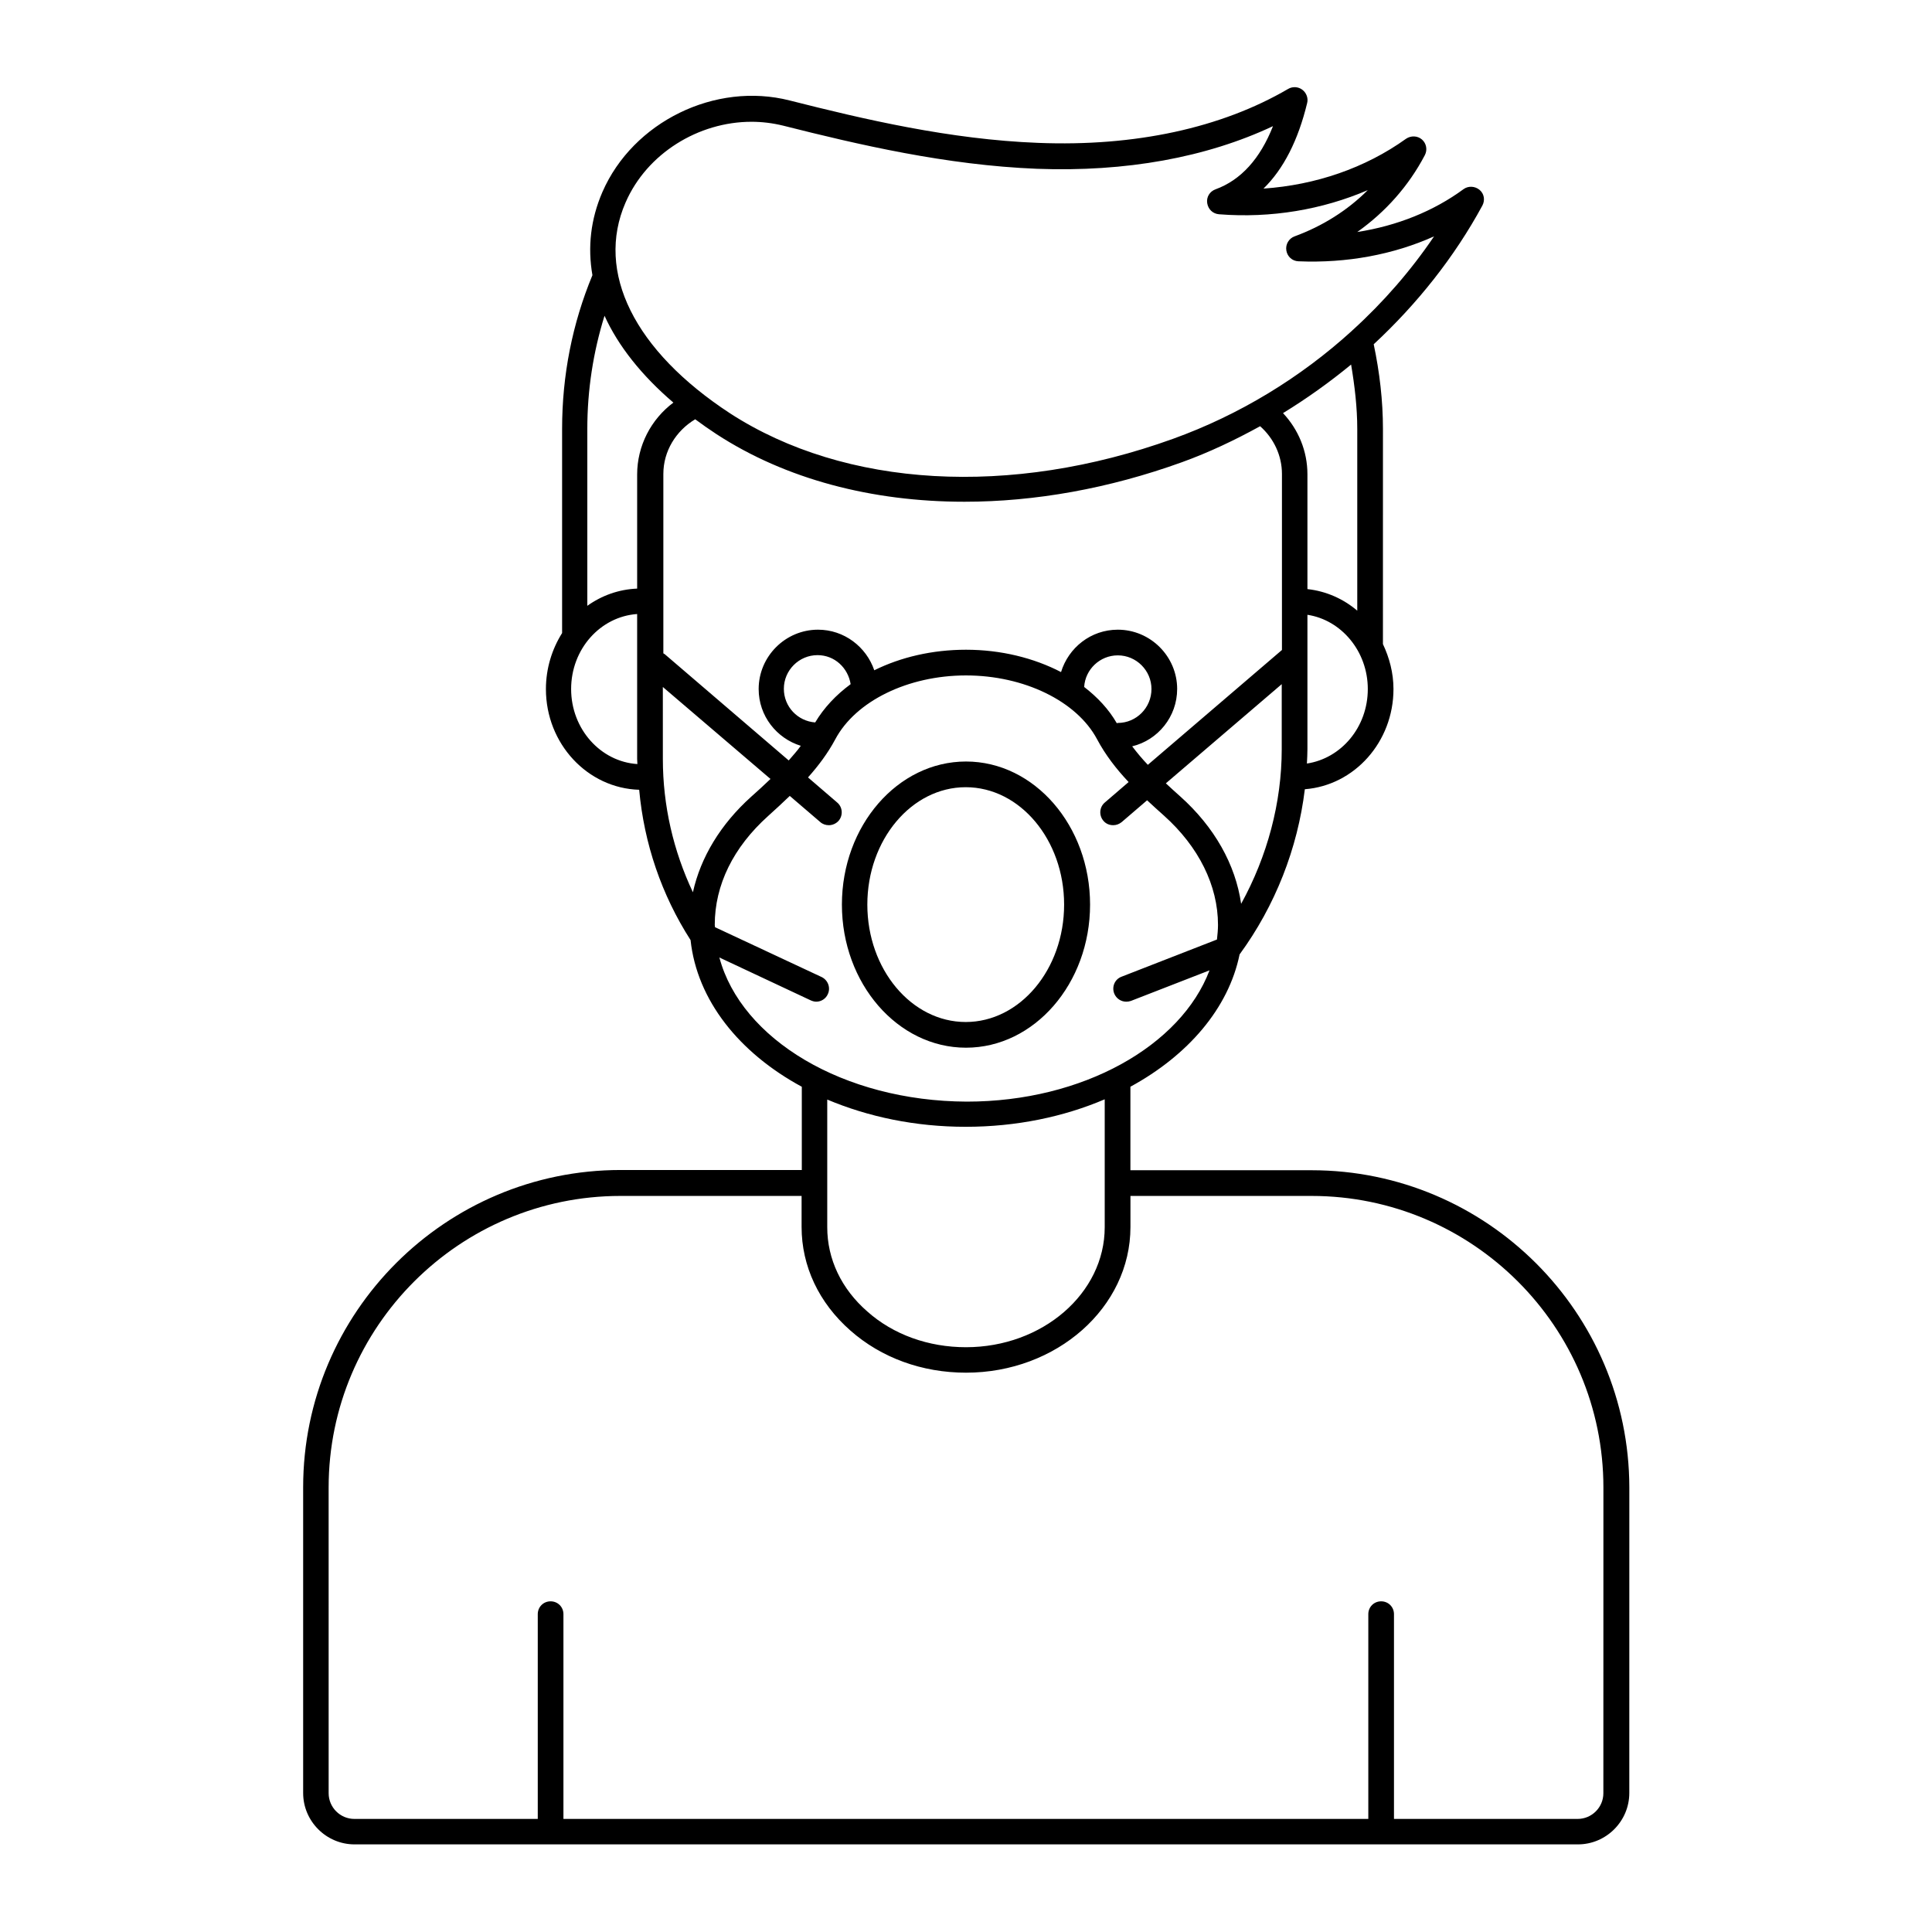 <?xml version="1.0" encoding="UTF-8"?>
<!-- Uploaded to: ICON Repo, www.iconrepo.com, Generator: ICON Repo Mixer Tools -->
<svg fill="#000000" width="800px" height="800px" version="1.1" viewBox="144 144 512 512" xmlns="http://www.w3.org/2000/svg">
 <g>
  <path d="m491.57 454.12h-48v-22.125c15.25-8.305 26.008-20.766 28.934-35.062 9.465-12.938 15.387-28.117 17.293-43.777 13.141-1.02 23.488-12.527 23.488-26.551 0-4.289-1.09-8.305-2.793-11.914l0.004-56.988c0-7.559-0.887-15.047-2.449-22.469 11.508-10.688 21.379-23.078 28.801-36.766 0.75-1.43 0.477-3.133-0.75-4.152-1.227-1.02-2.996-1.09-4.223-0.203-7.965 5.856-17.633 9.734-28.188 11.371 7.488-5.309 13.617-12.188 17.906-20.355 0.75-1.43 0.41-3.133-0.75-4.152-1.156-1.02-2.926-1.09-4.223-0.203-10.824 7.762-23.965 12.254-37.785 13.207 5.309-5.176 9.191-12.801 11.574-22.672 0.34-1.293-0.203-2.723-1.293-3.539-1.09-0.816-2.586-0.887-3.746-0.203-17.703 10.348-40.578 15.32-66.246 14.297-23.352-0.887-46.227-6.262-65.836-11.234-19.742-5.039-41.531 5.652-49.633 24.238-3.133 7.215-3.949 14.637-2.656 22.059-5.309 12.801-8.035 26.484-8.035 40.715v54.125c-2.656 4.223-4.289 9.328-4.289 14.844 0 14.5 11.031 26.281 24.715 26.688 1.293 14.23 5.922 27.844 13.617 39.828 1.703 15.93 12.867 29.887 29.48 38.875v22.059h-48c-46.434 0-84.148 37.719-84.148 84.082v81.02c0 7.488 6.129 13.617 13.617 13.617h324.21c7.488 0 13.617-6.129 13.617-13.617l0.008-80.957c-0.07-46.367-37.789-84.082-84.219-84.082zm-18.656-70.602c-1.496-10.418-7.082-20.355-16.137-28.457-1.293-1.156-2.586-2.316-3.812-3.473l30.707-26.281v17.227c0 14.16-3.812 28.387-10.758 40.984zm-32.68-47.93c-0.066 0-0.137 0.066-0.273 0.066-2.109-3.676-5.106-6.875-8.645-9.602 0.273-4.629 4.152-8.375 8.918-8.375 4.902 0 8.918 4.016 8.918 8.918 0 4.973-4.016 8.992-8.918 8.992zm15.727-8.988c0-8.645-7.082-15.727-15.727-15.727-7.148 0-13.07 4.766-15.047 11.234-7.215-3.746-15.93-5.922-25.191-5.922-8.918 0-17.293 1.973-24.305 5.445-2.109-6.195-7.965-10.758-14.91-10.758-8.645 0-15.727 7.082-15.727 15.727 0 7.148 4.766 13.07 11.164 15.047-0.953 1.363-2.109 2.586-3.199 3.879l-32.883-28.188c-0.137-0.066-0.273-0.137-0.34-0.203v-47.523c0-6.059 3.336-11.438 8.441-14.5 1.84 1.363 3.676 2.656 5.652 3.949 18.312 11.914 41.121 17.906 65.699 17.906 18.656 0 38.262-3.473 57.664-10.484 7.148-2.586 14.023-5.856 20.695-9.531 3.609 3.199 5.785 7.762 5.785 12.664v46.637l-35.539 30.434c-1.496-1.566-2.859-3.199-4.152-4.902 6.812-1.637 11.918-7.832 11.918-15.184zm-95.926 8.852c-4.629-0.34-8.305-4.152-8.305-8.918 0-4.902 4.016-8.918 8.918-8.918 4.562 0 8.102 3.402 8.781 7.691-3.879 2.859-7.082 6.262-9.395 10.145zm130.31 10.891c0.066-1.293 0.137-2.519 0.137-3.812v-35.605c8.988 1.363 16 9.668 16 19.676 0 10.145-7.082 18.383-16.137 19.742zm13.344-88.641v48.133c-3.676-3.133-8.238-5.176-13.207-5.719v-30.434c0-6.129-2.383-11.848-6.469-16.203 6.332-3.879 12.324-8.168 18.043-12.867 0.953 5.652 1.633 11.371 1.633 17.09zm-193.9-60.051c5.652-13.004 19.336-21.379 33.359-21.379 2.793 0 5.582 0.34 8.375 1.02 19.949 5.039 43.23 10.484 67.266 11.438 23.555 0.887 44.934-2.996 62.566-11.301-3.402 8.645-8.512 14.297-15.25 16.75-1.496 0.543-2.449 2.043-2.18 3.676 0.273 1.633 1.496 2.793 3.133 2.926 13.82 1.09 27.367-1.227 39.418-6.398-5.379 5.379-11.984 9.531-19.402 12.254-1.496 0.543-2.449 2.109-2.18 3.746 0.273 1.633 1.566 2.793 3.199 2.859 12.801 0.543 25.191-1.77 35.949-6.606-6.129 9.055-13.414 17.43-21.582 24.852-0.066 0-0.066 0.066-0.137 0.137-13.684 12.461-29.887 22.332-47.453 28.664-43.027 15.523-86.875 13.004-117.38-6.738-25.391-16.613-35.742-37.445-27.707-55.898zm-5.582 30.027c3.609 7.965 9.805 15.797 18.246 23.012-5.922 4.426-9.602 11.438-9.602 19.062v30.23c-4.902 0.203-9.395 1.84-13.207 4.562v-46.844c0-10.348 1.566-20.426 4.562-30.023zm-8.852 98.922c0-10.621 7.762-19.199 17.496-19.879v38.398c0 0.477 0.066 0.887 0.066 1.363-9.734-0.617-17.562-9.262-17.562-19.883zm24.305-0.543 28.527 24.375c-1.633 1.566-3.336 3.133-5.106 4.699-8.102 7.285-13.414 16.066-15.453 25.328-5.176-10.961-7.965-22.945-7.965-35.336zm14.98 71.688 24.238 11.371c0.477 0.203 0.953 0.34 1.43 0.34 1.293 0 2.519-0.75 3.062-1.973 0.816-1.703 0.066-3.746-1.633-4.562l-28.254-13.207c0-0.203-0.066-0.41-0.066-0.613 0-10.555 4.902-20.562 14.16-28.867 1.973-1.77 3.879-3.539 5.719-5.309l8.102 6.945c0.613 0.543 1.43 0.816 2.246 0.816 0.953 0 1.906-0.41 2.586-1.156 1.227-1.43 1.09-3.609-0.34-4.832l-7.762-6.672c2.793-3.133 5.242-6.398 7.215-10.078 5.379-10.145 19.266-16.953 34.652-16.953 15.387 0 29.344 6.809 34.723 16.883 2.246 4.223 5.106 7.898 8.375 11.371l-6.332 5.445c-1.43 1.227-1.566 3.402-0.34 4.832 0.68 0.816 1.633 1.156 2.586 1.156 0.816 0 1.566-0.273 2.246-0.816l6.738-5.785c1.496 1.363 2.926 2.723 4.492 4.086 9.191 8.238 14.297 18.52 14.297 28.934 0 1.293-0.137 2.586-0.273 3.879l-25.328 9.871c-1.77 0.68-2.586 2.656-1.906 4.426 0.543 1.363 1.84 2.18 3.199 2.18 0.41 0 0.816-0.066 1.227-0.203l20.832-8.102c-7.559 19.949-33.496 34.789-64.336 34.789-32.738-0.137-59.77-16.543-65.555-38.195zm65.289 44.867c13.414 0 26.008-2.656 36.832-7.285v33.906c0 17.496-16.477 31.793-36.766 31.793-9.941 0-19.266-3.336-26.145-9.465-6.875-5.992-10.621-13.891-10.621-22.332v-33.836c10.828 4.562 23.289 7.219 36.699 7.219zm168.98 176.61c0 3.746-3.062 6.809-6.809 6.809h-48.68v-54.262c0-1.906-1.496-3.402-3.402-3.402s-3.402 1.496-3.402 3.402v54.262h-213.3v-54.262c0-1.906-1.496-3.402-3.402-3.402s-3.402 1.496-3.402 3.402v54.262h-48.609c-3.746 0-6.809-3.062-6.809-6.809l-0.004-81.016c0-42.621 34.723-77.273 77.34-77.273h48v8.238c0 10.348 4.562 20.086 12.938 27.438 8.168 7.215 18.996 11.164 30.637 11.164 24.031 0 43.574-17.293 43.574-38.602v-8.238h48c42.621 0 77.34 34.652 77.34 77.273z"/>
  <path d="m432.88 383.73c0-20.902-14.773-37.922-32.883-37.922s-32.883 17.02-32.883 37.922c0 20.902 14.773 37.922 32.883 37.922s32.883-17.02 32.883-37.922zm-59.027 0c0-17.156 11.711-31.113 26.074-31.113 14.367 0 26.074 13.957 26.074 31.113s-11.711 31.113-26.074 31.113c-14.363 0-26.074-13.957-26.074-31.113z"/>
 </g>
</svg>